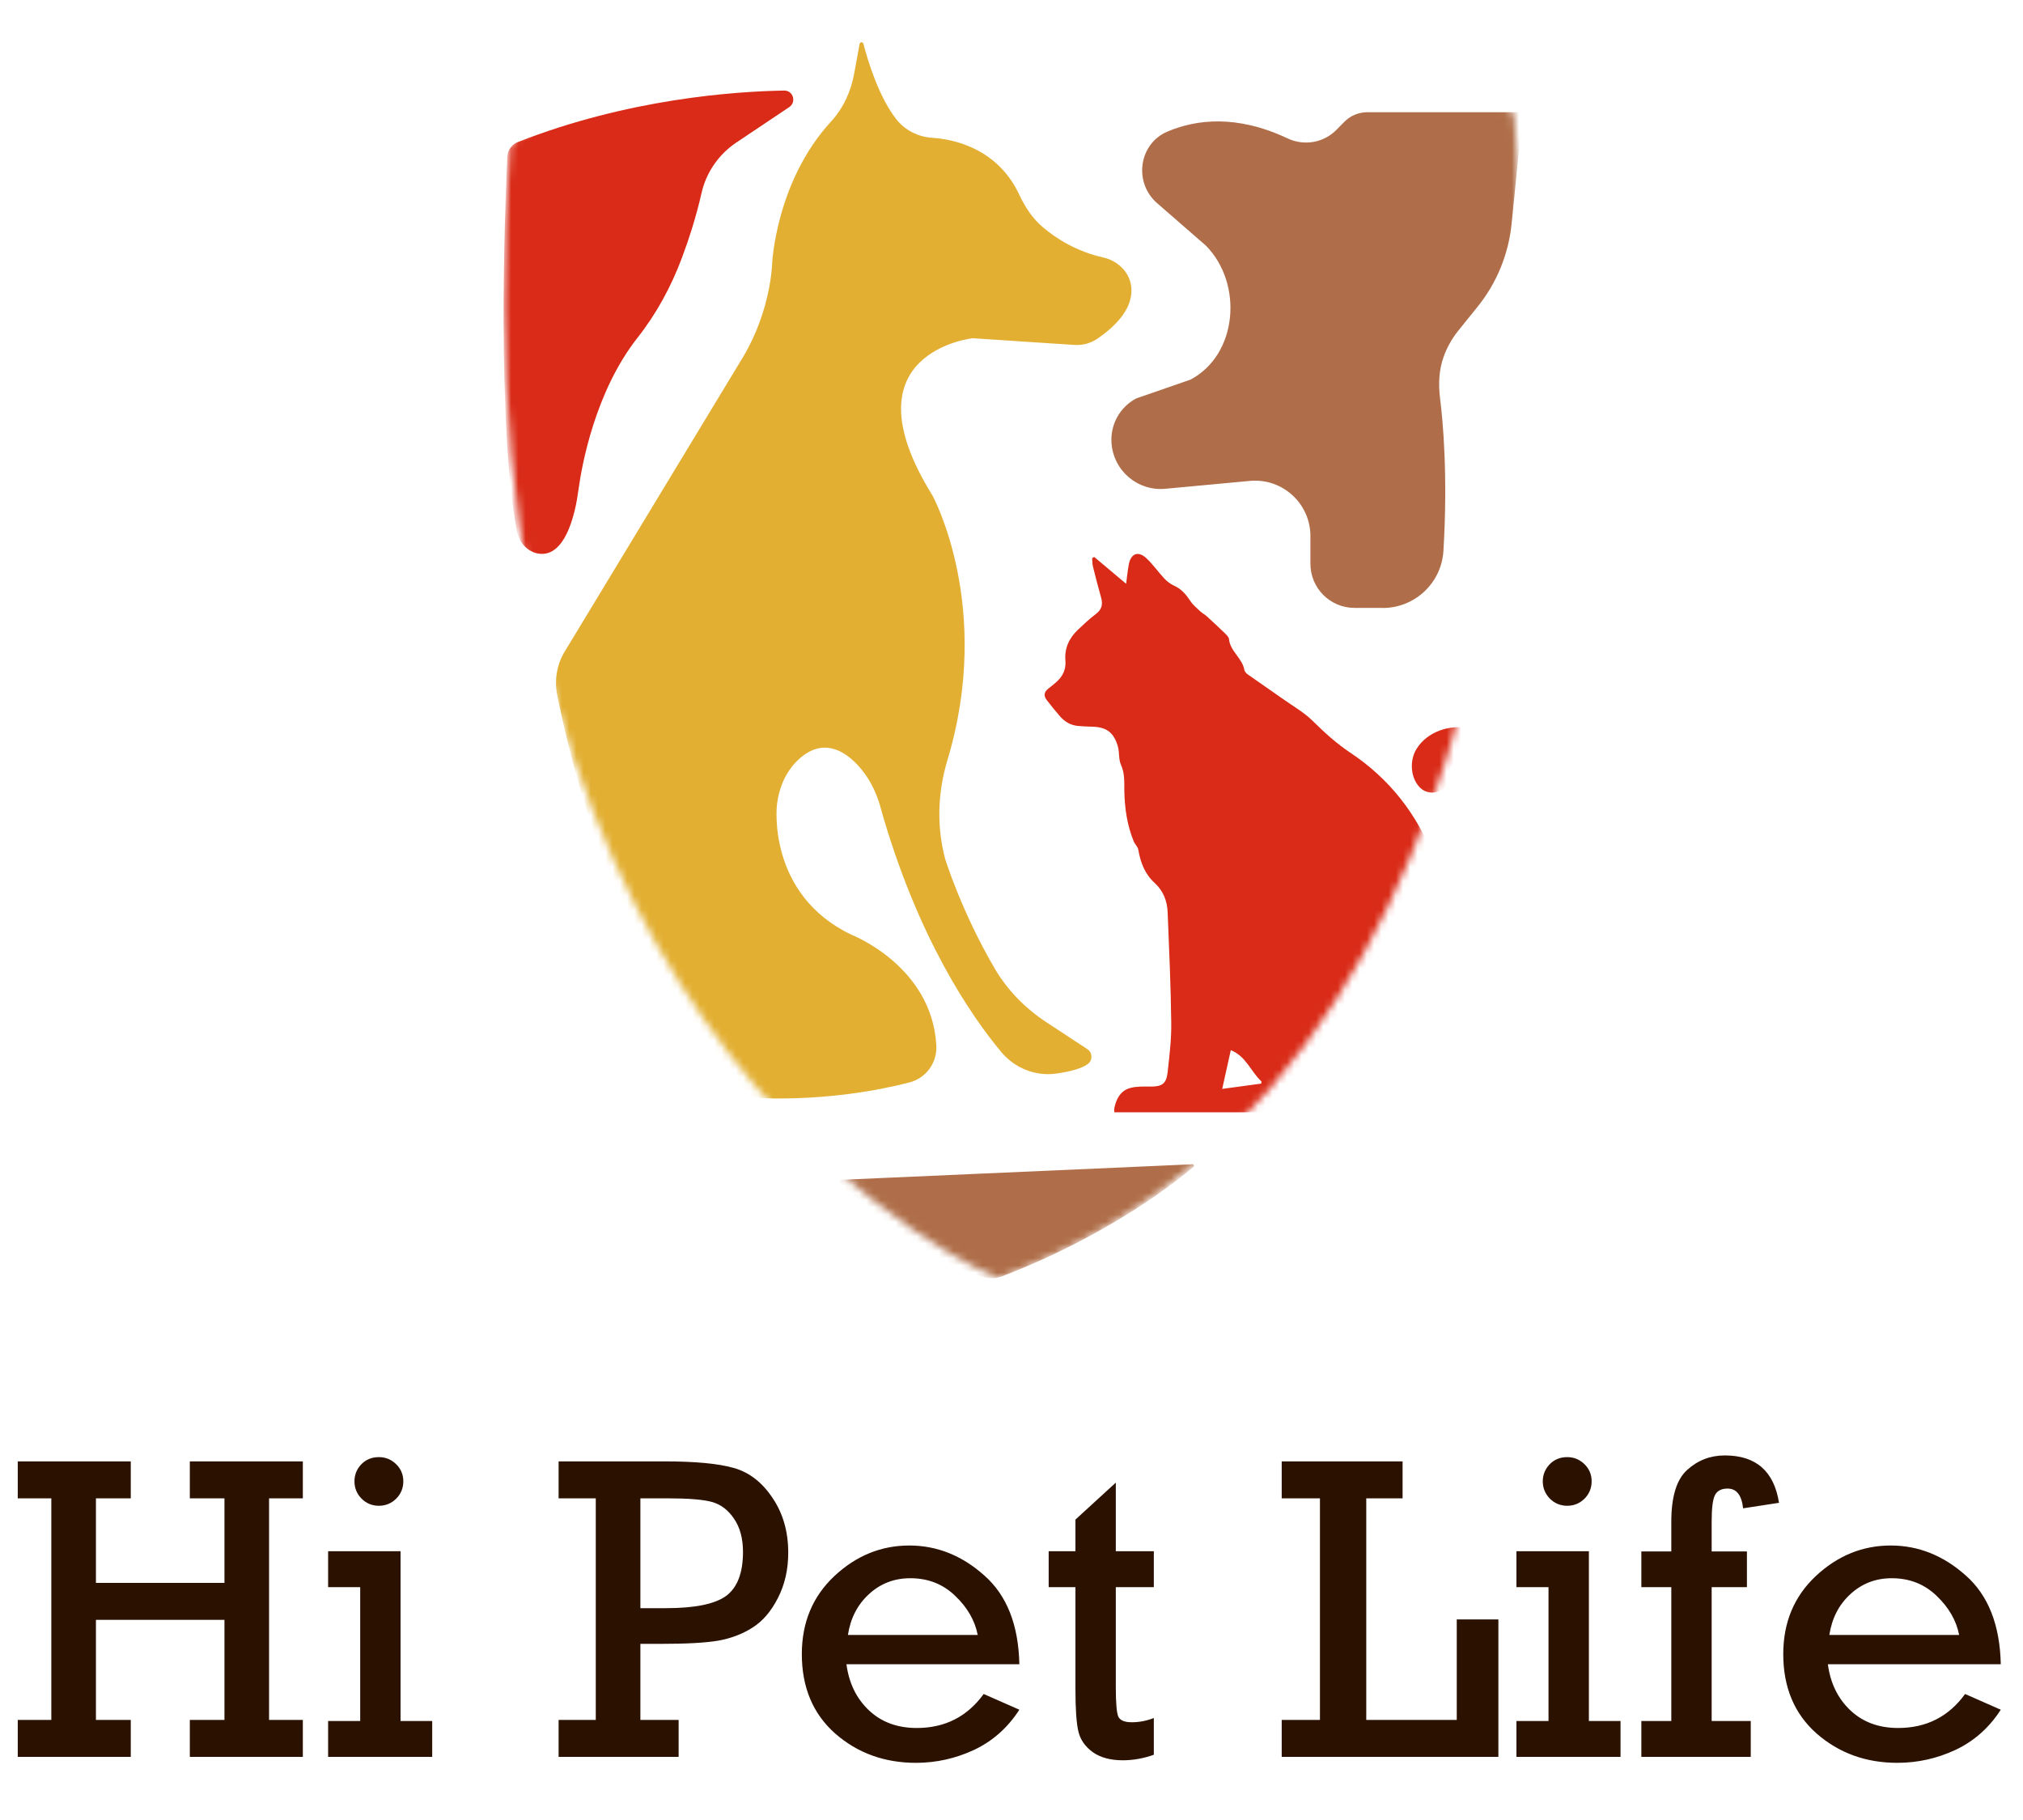 <svg width="279" height="251" viewBox="0 0 279 251" fill="none" xmlns="http://www.w3.org/2000/svg">
<mask id="mask0_624_49" style="mask-type:luminance" maskUnits="userSpaceOnUse" x="69" y="0" width="141" height="177">
<path d="M70.293 19.853C70.293 19.853 120.949 -21.726 208.791 15.461C208.791 15.461 221.674 145.042 137.639 176.284C137.639 176.284 60.924 145.466 70.293 19.853Z" fill="white"/>
</mask>
<g mask="url(#mask0_624_49)">
<path d="M121.417 111.252C120.817 109.1 119.763 107.065 118.226 105.44C116.249 103.361 113.306 101.736 110.056 104.81C108.329 106.45 107.392 108.719 107.143 111.091C107.143 111.091 105.752 123.36 117.464 128.923C117.464 128.923 128.532 133.213 129.133 144.178C129.264 146.55 127.727 148.673 125.429 149.273C121.388 150.312 114.126 151.718 105.254 151.454C103.937 151.41 102.692 150.854 101.77 149.917C97.07 145.115 83.528 128.879 76.852 95.894C76.413 93.684 76.837 91.385 78.082 89.526L102.531 49.148C106.338 42.706 106.484 36.411 106.484 36.411C106.484 36.411 106.967 25.079 114.609 16.764C116.293 14.934 117.362 12.606 117.801 10.161L118.548 6.062C118.606 5.769 119.001 5.754 119.075 6.032C119.675 8.345 121.183 13.352 123.613 16.442C124.814 17.964 126.629 18.887 128.562 19.004C131.255 19.179 137.507 20.292 140.581 26.865C141.386 28.593 142.441 30.189 143.905 31.404C145.72 32.926 148.487 34.683 152.132 35.503C154.05 35.928 155.675 37.392 155.983 39.324C156.29 41.257 155.5 43.848 151.356 46.703C150.42 47.347 149.292 47.64 148.165 47.567L134.154 46.645C134.154 46.645 116.293 48.548 128.591 68.312C128.591 68.312 137.038 83.684 130.655 104.854C129.323 109.276 129.162 113.975 130.348 118.44C130.348 118.44 132.588 125.717 137.185 133.564C138.942 136.565 141.416 139.069 144.315 140.972L149.951 144.676C150.668 145.144 150.727 146.184 150.054 146.711C149.336 147.282 147.696 147.794 145.5 148.072C142.704 148.409 139.922 147.267 138.107 145.1C134.022 140.211 126.512 129.406 121.402 111.237L121.417 111.252Z" fill="#E2AF32"/>
<path d="M69.957 21.624C69.634 28.608 68.493 58.562 71.289 73.26C71.582 74.798 72.738 76.115 74.29 76.35C75.93 76.599 77.95 75.632 79.239 70.479C79.502 69.439 79.663 68.385 79.809 67.331C80.249 64.183 82.064 53.994 87.949 46.542C90.555 43.233 92.561 39.515 94.04 35.576C95.006 32.985 96.002 29.94 96.748 26.631C97.392 23.791 99.105 21.302 101.521 19.677L108.841 14.773C109.881 14.085 109.383 12.459 108.138 12.489C101.272 12.606 86.603 13.631 71.421 19.589C70.571 19.926 70 20.716 69.971 21.624H69.957Z" fill="#D92B17"/>
<path d="M190.68 83.831H186.8C183.448 83.831 180.725 81.108 180.725 77.755V73.934C180.725 69.425 176.845 65.896 172.365 66.321L160.726 67.404C156.89 67.77 153.538 64.901 153.289 61.05C153.128 58.518 154.46 56.131 156.7 54.945L164.181 52.354C170.696 48.914 171.472 39.149 166.333 33.893L159.569 28.007C156.319 25.167 157.037 19.823 161.019 18.14C165.001 16.456 170.579 15.783 177.592 19.091C179.832 20.145 182.511 19.706 184.268 17.949L185.424 16.778C186.259 15.944 187.386 15.475 188.572 15.475H209.786C209.903 15.475 210.005 15.578 209.991 15.695L208.468 30.891C208.043 35.064 206.418 39.031 203.783 42.296L201.104 45.62C200.226 46.718 199.537 47.947 199.084 49.25C198.439 51.051 198.366 52.998 198.6 54.901C198.996 58.005 199.698 65.56 199.069 75.969C198.805 80.39 195.131 83.845 190.695 83.845L190.68 83.831Z" fill="#AF6E49"/>
<path d="M116.117 162.698L164.459 160.561C164.65 160.561 164.767 160.795 164.606 160.912C162.541 162.683 153.201 170.238 138.253 175.991C137.346 176.343 136.35 176.372 135.428 176.065C132.426 175.084 125.194 172.024 115.898 163.313C115.663 163.093 115.81 162.698 116.117 162.683V162.698Z" fill="#AF6E49"/>
<path d="M207.707 145.774C211.719 139.918 212.641 133.286 212.451 126.449C212.348 122.54 211.909 118.645 211.528 114.766C211.191 111.296 210.313 107.943 208.542 104.898C207.239 102.673 205.452 101.018 202.832 100.462C199.875 99.818 196.829 100.945 195.38 103.244C194.428 104.752 194.502 106.933 195.556 108.295C196.258 109.232 197.356 109.539 198.469 109.114C199.494 108.734 200.036 107.826 199.933 106.655C199.831 105.557 200.314 105.191 201.382 105.528C202.466 105.879 203.125 106.699 203.637 107.65C204.735 109.7 205.321 111.925 205.467 114.224C205.892 120.944 206.126 127.678 205.467 134.398C205.204 137.136 204.559 139.801 203.066 142.172C202.158 143.622 200.943 144.764 199.318 145.701C199.67 144.866 200.05 144.222 200.226 143.534C200.519 142.275 200.724 140.986 200.899 139.698C201.002 139.025 200.899 138.293 201.06 137.648C201.705 135.247 201.734 132.846 201.382 130.416C200.782 126.185 199.289 122.203 197.752 118.25C195.409 112.248 191.617 107.387 186.244 103.815C184.356 102.556 182.687 101.048 181.076 99.452C179.876 98.251 178.339 97.388 176.933 96.392C175.323 95.25 173.683 94.138 172.073 92.996C171.882 92.864 171.663 92.629 171.619 92.41C171.355 90.77 169.657 89.833 169.496 88.135C169.467 87.828 169.115 87.52 168.866 87.271C168.047 86.481 167.227 85.705 166.378 84.943C166.129 84.724 165.821 84.563 165.572 84.343C165.075 83.875 164.533 83.435 164.167 82.879C163.581 82.001 162.952 81.239 161.956 80.785C161.458 80.566 160.975 80.2 160.595 79.805C159.716 78.868 158.984 77.784 158.047 76.935C156.964 75.954 155.983 76.35 155.69 77.77C155.514 78.663 155.441 79.57 155.309 80.507C153.816 79.248 152.352 78.033 150.903 76.803L150.625 76.979C150.654 77.374 150.639 77.784 150.742 78.165C151.093 79.6 151.474 81.034 151.869 82.454C152.133 83.406 151.913 84.109 151.093 84.709C150.244 85.339 149.483 86.085 148.707 86.803C147.462 87.959 146.789 89.394 146.935 91.092C147.038 92.366 146.54 93.318 145.632 94.108C145.281 94.416 144.9 94.709 144.534 95.001C143.963 95.455 143.934 95.997 144.359 96.538C144.93 97.285 145.53 98.017 146.145 98.734C146.803 99.51 147.623 100.008 148.648 100.111C149.292 100.169 149.936 100.199 150.566 100.213C152.586 100.257 153.597 100.974 154.168 102.936C154.402 103.756 154.255 104.708 154.592 105.454C155.134 106.64 155.046 107.855 155.061 109.056C155.105 111.442 155.441 113.785 156.349 116.01C156.51 116.42 156.92 116.771 156.993 117.196C157.286 118.953 157.915 120.563 159.248 121.764C160.448 122.876 160.961 124.238 161.034 125.775C161.239 130.885 161.473 135.979 161.532 141.089C161.561 143.344 161.283 145.598 161.034 147.853C160.858 149.478 160.258 149.858 158.633 149.844C157.725 149.844 156.774 149.8 155.895 150.034C154.621 150.371 153.992 151.425 153.714 152.669C153.655 152.918 153.655 153.167 153.684 153.387H197.781C197.986 153.299 198.191 153.196 198.396 153.123C202.319 151.703 205.35 149.185 207.692 145.759L207.707 145.774ZM173.976 149.141C173.976 149.244 173.961 149.331 173.947 149.434C172.19 149.668 170.448 149.902 168.559 150.166C168.984 148.263 169.364 146.55 169.745 144.822C171.853 145.657 172.512 147.794 173.976 149.141Z" fill="#D92B17"/>
</g>
<path d="M7.078 237.187V206.63H2.449V201.532H18.035V206.63H13.23V218.29H30.955V206.63H26.18V201.532H41.766V206.63H37.107V237.187H41.766V242.284H26.18V237.187H30.955V223.388H13.23V237.187H18.035V242.284H2.449V237.187H7.078ZM48.885 204.286C48.885 203.388 49.197 202.607 49.822 201.943C50.467 201.278 51.277 200.946 52.254 200.946C53.172 200.946 53.963 201.269 54.627 201.913C55.291 202.558 55.623 203.349 55.623 204.286C55.623 205.224 55.291 206.025 54.627 206.689C53.963 207.333 53.172 207.655 52.254 207.655C51.316 207.655 50.516 207.323 49.852 206.659C49.207 205.995 48.885 205.204 48.885 204.286ZM49.676 237.333V218.876H45.252V213.925H55.242V237.333H59.607V242.284H45.252V237.333H49.676ZM82.166 237.187V206.63H77.039V201.532H91.6C95.877 201.532 99.08 201.835 101.209 202.441C103.338 203.046 105.115 204.423 106.541 206.571C107.986 208.7 108.709 211.22 108.709 214.13C108.709 216.454 108.23 218.544 107.273 220.4C106.336 222.235 105.164 223.593 103.758 224.472C102.371 225.351 100.799 225.946 99.041 226.259C97.303 226.552 94.666 226.698 91.131 226.698H88.318V237.187H93.592V242.284H77.039V237.187H82.166ZM88.318 221.776H91.834C95.838 221.776 98.611 221.21 100.154 220.077C101.697 218.925 102.469 216.903 102.469 214.013C102.469 212.177 102.059 210.653 101.238 209.443C100.418 208.232 99.402 207.46 98.191 207.128C96.981 206.796 94.959 206.63 92.127 206.63H88.318V221.776ZM140.584 229.511H116.736C117.088 232.128 118.123 234.247 119.842 235.868C121.561 237.489 123.758 238.3 126.434 238.3C130.32 238.3 133.396 236.737 135.662 233.612L140.584 235.78C138.982 238.261 136.902 240.107 134.344 241.318C131.785 242.509 129.109 243.105 126.316 243.105C121.98 243.105 118.27 241.757 115.184 239.062C112.117 236.347 110.584 232.694 110.584 228.105C110.584 223.749 112.078 220.165 115.066 217.353C118.074 214.54 121.521 213.134 125.408 213.134C129.217 213.134 132.664 214.511 135.75 217.265C138.855 219.999 140.467 224.081 140.584 229.511ZM134.842 225.468C134.451 223.476 133.416 221.679 131.736 220.077C130.057 218.456 127.996 217.646 125.555 217.646C123.328 217.646 121.424 218.378 119.842 219.843C118.26 221.288 117.293 223.163 116.941 225.468H134.842ZM144.627 218.876V213.925H148.318V209.56L153.885 204.462V213.925H159.129V218.876H153.885V232.646C153.885 234.853 154.002 236.22 154.236 236.747C154.49 237.255 155.105 237.509 156.082 237.509C157.117 237.509 158.133 237.314 159.129 236.923V241.991C157.703 242.499 156.277 242.753 154.852 242.753C153.152 242.753 151.775 242.382 150.721 241.64C149.666 240.878 149.002 239.931 148.729 238.798C148.455 237.665 148.318 235.712 148.318 232.939V218.876H144.627ZM182.039 237.187V206.63H176.766V201.532H193.436V206.63H188.426V237.187H200.906V223.329H206.648V242.284H176.766V237.187H182.039ZM212.771 204.286C212.771 203.388 213.084 202.607 213.709 201.943C214.354 201.278 215.164 200.946 216.141 200.946C217.059 200.946 217.85 201.269 218.514 201.913C219.178 202.558 219.51 203.349 219.51 204.286C219.51 205.224 219.178 206.025 218.514 206.689C217.85 207.333 217.059 207.655 216.141 207.655C215.203 207.655 214.402 207.323 213.738 206.659C213.094 205.995 212.771 205.204 212.771 204.286ZM213.562 237.333V218.876H209.139V213.925H219.129V237.333H223.494V242.284H209.139V237.333H213.562ZM230.496 237.333V218.876H226.365V213.954H230.496V209.853C230.496 206.396 231.229 204.013 232.693 202.704C234.158 201.376 235.887 200.712 237.879 200.712C242.176 200.712 244.666 202.89 245.35 207.245L240.398 208.007C240.203 206.191 239.49 205.282 238.26 205.282C237.42 205.282 236.844 205.575 236.531 206.161C236.219 206.728 236.062 207.958 236.062 209.853V213.954H240.926V218.876H236.062V237.333H241.453V242.284H226.365V237.333H230.496ZM275.936 229.511H252.088C252.439 232.128 253.475 234.247 255.193 235.868C256.912 237.489 259.109 238.3 261.785 238.3C265.672 238.3 268.748 236.737 271.014 233.612L275.936 235.78C274.334 238.261 272.254 240.107 269.695 241.318C267.137 242.509 264.461 243.105 261.668 243.105C257.332 243.105 253.621 241.757 250.535 239.062C247.469 236.347 245.936 232.694 245.936 228.105C245.936 223.749 247.43 220.165 250.418 217.353C253.426 214.54 256.873 213.134 260.76 213.134C264.568 213.134 268.016 214.511 271.102 217.265C274.207 219.999 275.818 224.081 275.936 229.511ZM270.193 225.468C269.803 223.476 268.768 221.679 267.088 220.077C265.408 218.456 263.348 217.646 260.906 217.646C258.68 217.646 256.775 218.378 255.193 219.843C253.611 221.288 252.645 223.163 252.293 225.468H270.193Z" fill="#2B1100"/>
</svg>
